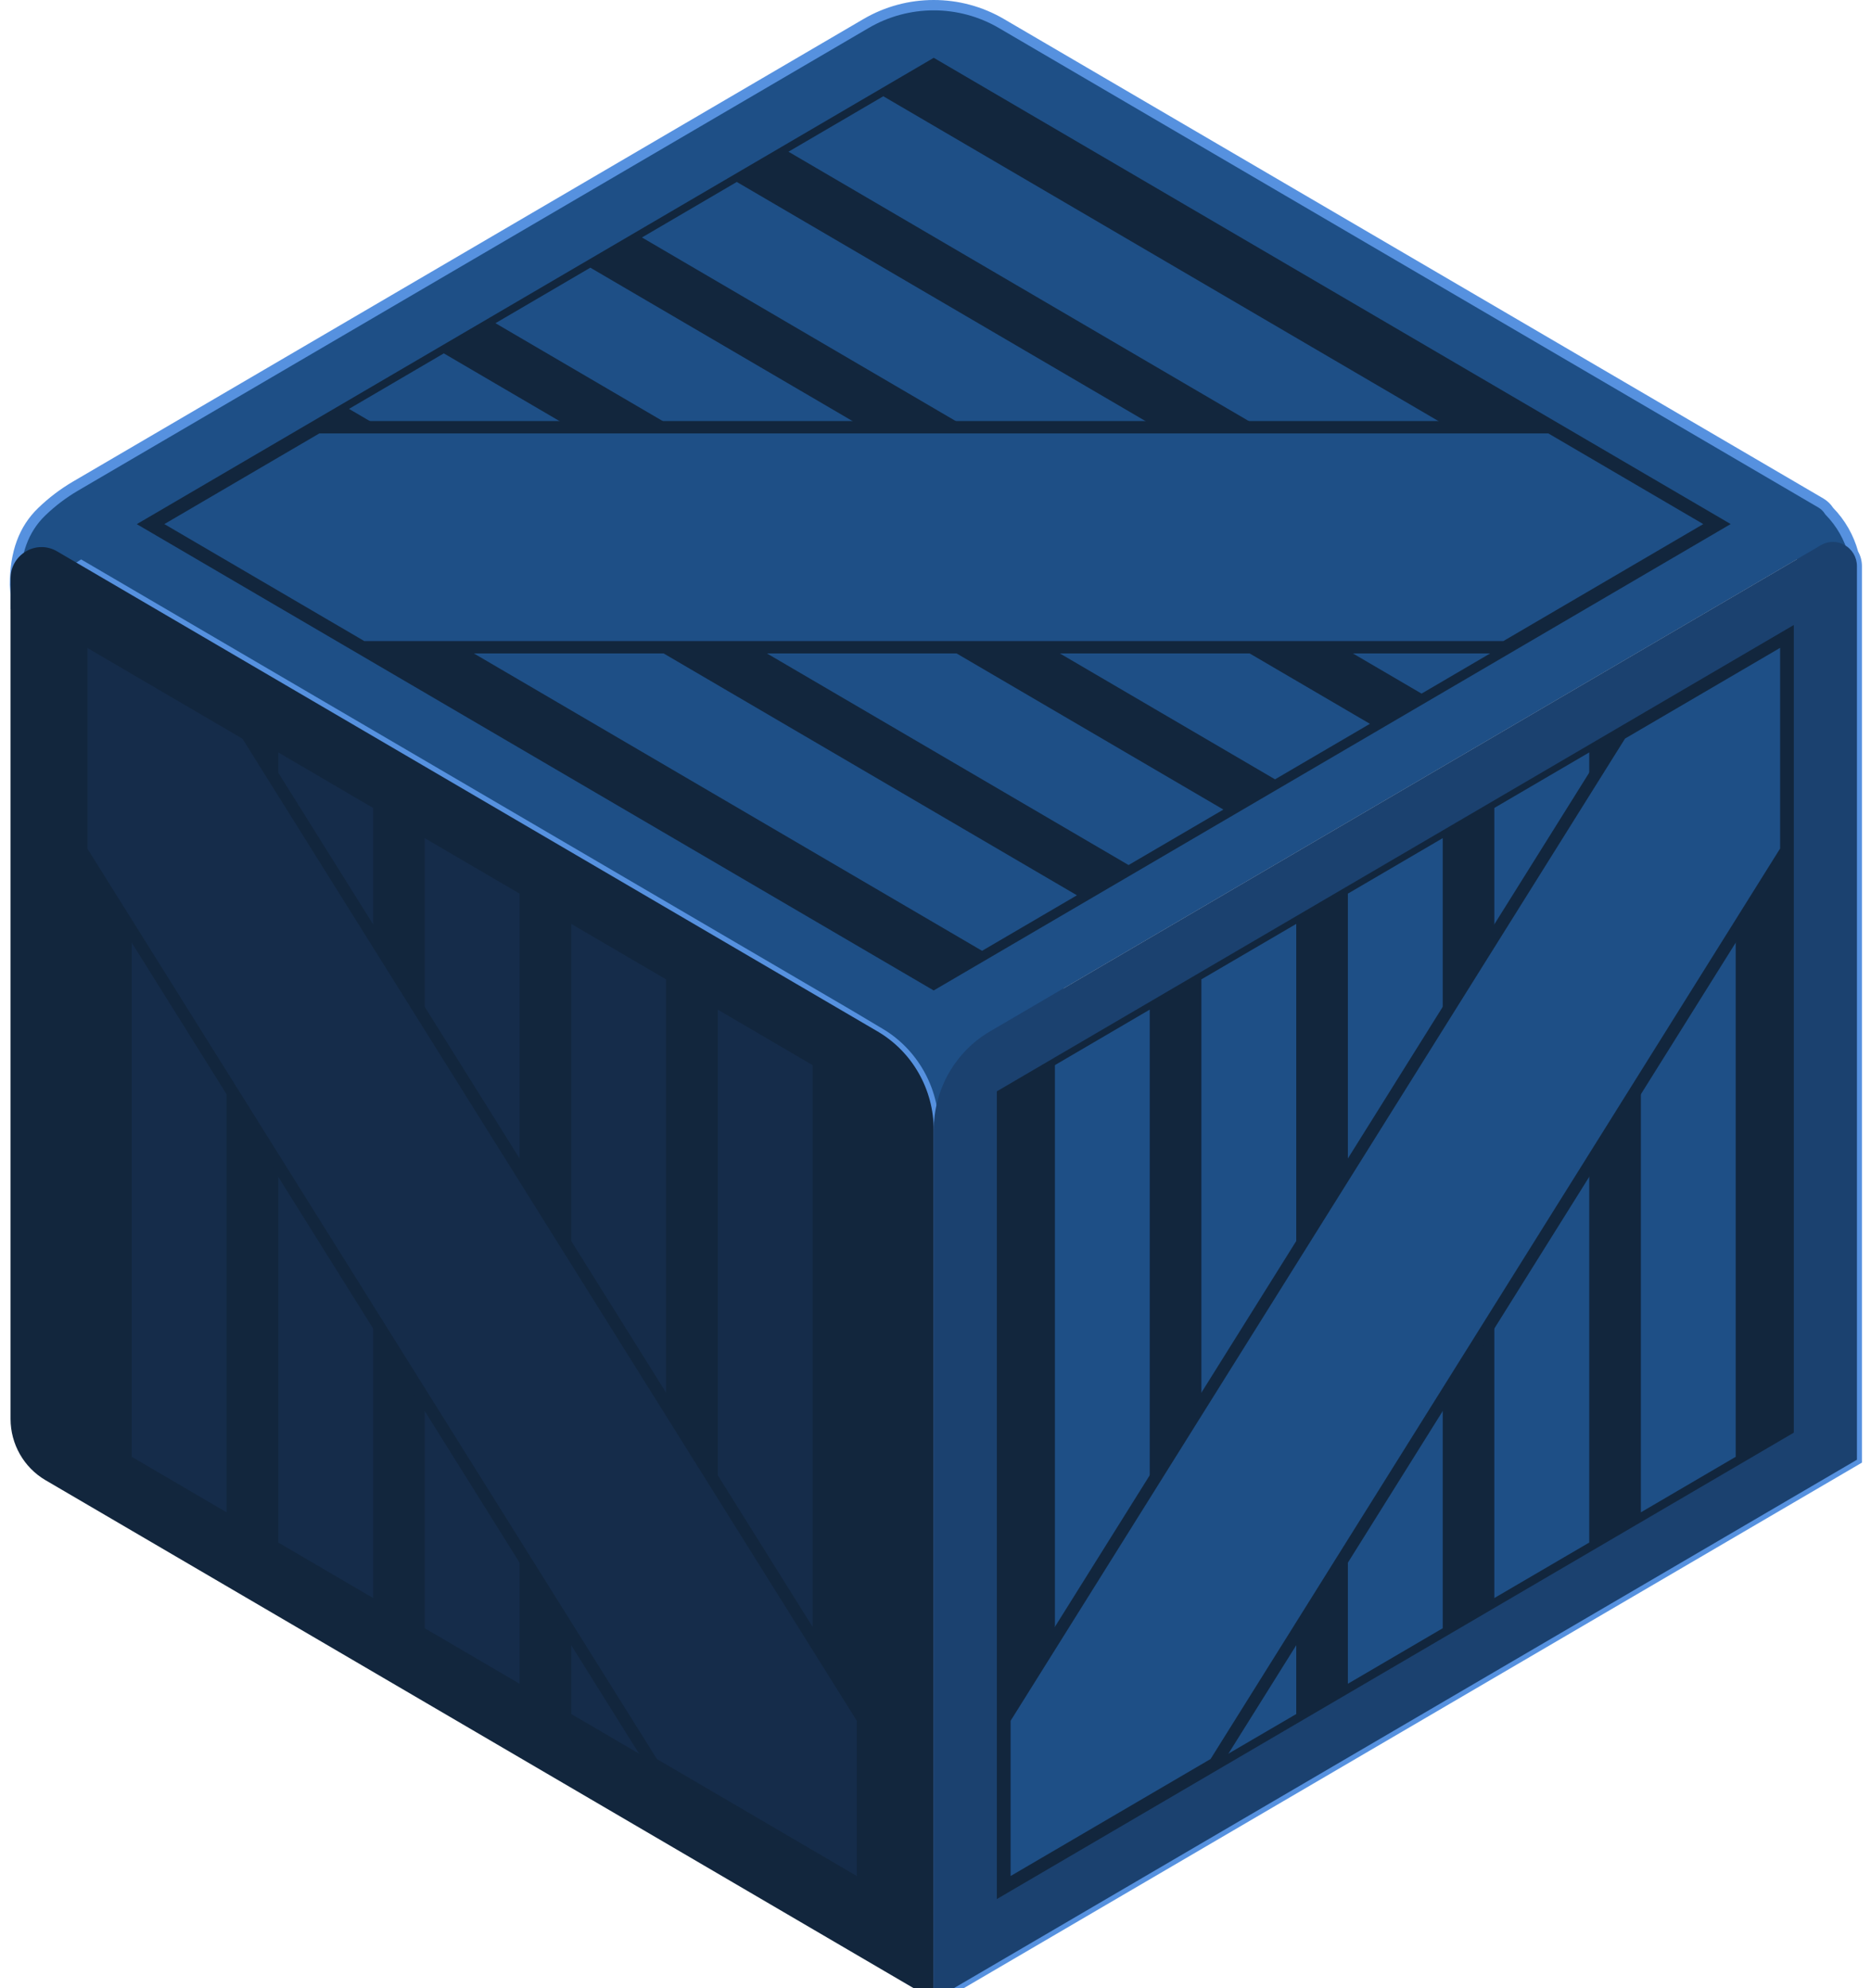 <svg width="64" height="68" viewBox="0 0 64 68" fill="none" xmlns="http://www.w3.org/2000/svg">
<path d="M63.517 19.792C63.517 18.924 63.172 18.094 62.568 17.481C62.5 17.372 62.407 17.276 62.285 17.205L34.255 0.804C32.821 -0.035 31.057 -0.035 29.623 0.804L1.952 16.994C1.859 17.048 1.778 17.115 1.71 17.189L1.425 17.506C0.747 18.163 0.363 19.073 0.363 20.022V20.837L2.521 19.796L28.756 35.252L33.333 41.852L36.386 33.803L61.478 19.123L61.363 19.397L63.521 19.794L63.517 19.792Z" fill="#1E4F86"/>
<path d="M31.94 1.977L59.2 17.924L31.938 33.876L4.679 17.927L31.94 1.977Z" fill="#12263D"/>
<path d="M36.838 30.621L33.593 32.52L6.926 16.917L10.172 15.018L36.838 30.621Z" fill="#1E4F86"/>
<path d="M41.848 27.689L38.604 29.586L11.938 13.985L15.181 12.086L41.848 27.689Z" fill="#1E4F86"/>
<path d="M46.86 24.756L43.614 26.655L16.948 11.054L20.193 9.155L46.86 24.756Z" fill="#1E4F86"/>
<path d="M51.869 21.824L48.626 23.723L21.959 8.122L25.203 6.223L51.869 21.824Z" fill="#1E4F86"/>
<path d="M56.881 18.893L53.638 20.791L26.971 5.189L30.215 3.292L56.881 18.893Z" fill="#1E4F86"/>
<path d="M53.017 14.612L58.678 17.924L51.48 22.138H12.396L5.201 17.927L10.863 14.612H53.017Z" fill="#1E4F86"/>
<path d="M51.537 22.349H12.34L4.78 17.927L10.807 14.401H53.072L59.097 17.927L51.535 22.351L51.537 22.349ZM12.454 21.925H51.426L58.262 17.925L52.963 14.824H10.923L5.622 17.925L12.456 21.923L12.454 21.925Z" fill="#12263D"/>
<path d="M31.765 68.71V38.581C31.765 37.318 31.098 36.135 30.023 35.495L28.993 34.882L2.785 19.549L0.41 21.128L0.336 20.005C0.336 18.861 0.652 18.006 1.304 17.377C1.665 17.027 2.065 16.724 2.496 16.471L29.536 0.651C31.018 -0.217 32.86 -0.217 34.342 0.651L62.372 17.05C62.506 17.13 62.619 17.236 62.704 17.368C63.108 17.782 63.406 18.301 63.56 18.865C63.645 19.016 63.69 19.187 63.69 19.363V50.025L63.604 50.075L31.762 68.704L31.765 68.71ZM2.775 19.133L2.868 19.187L29.169 34.577L30.201 35.192C31.381 35.894 32.115 37.195 32.115 38.583V68.097L63.344 49.826V19.367C63.344 19.246 63.313 19.131 63.253 19.03L63.234 18.984C63.094 18.462 62.822 17.987 62.448 17.607L62.423 17.575C62.368 17.483 62.291 17.412 62.201 17.358L34.168 0.958C32.794 0.153 31.086 0.153 29.712 0.958L2.672 16.779C2.265 17.017 1.885 17.305 1.545 17.634C0.967 18.192 0.687 18.966 0.687 19.994L0.72 20.498L2.775 19.133Z" fill="#5691DF"/>
<path d="M31.94 68.402L1.556 50.625C0.817 50.192 0.361 49.393 0.361 48.53V19.787C0.361 18.959 1.244 18.443 1.952 18.857L30.015 35.275C31.206 35.971 31.94 37.259 31.94 38.654V68.402Z" fill="#12263D"/>
<path d="M29.782 37.326V64.952L2.519 49V21.377L29.782 37.326Z" fill="#12263D"/>
<path d="M7.751 51.725L4.506 49.826V22.803L7.751 24.701V51.725Z" fill="#152C4A"/>
<path d="M12.762 54.656L9.518 52.758V25.734L12.762 27.633V54.656Z" fill="#152C4A"/>
<path d="M17.773 57.588L14.528 55.689V28.666L17.773 30.564V57.588Z" fill="#152C4A"/>
<path d="M22.783 60.519L19.54 58.623V31.599L22.783 33.496V60.519Z" fill="#152C4A"/>
<path d="M27.795 63.453L24.551 61.554V34.531L27.795 36.429V63.453Z" fill="#152C4A"/>
<path d="M29.52 58.796V64.534L22.323 60.323L2.781 29.086V21.793L8.443 25.107L29.52 58.796Z" fill="#152C4A"/>
<path d="M29.73 64.902L22.172 60.48L22.146 60.436L2.571 29.147V21.425L8.594 24.948L8.62 24.992L29.73 58.734V64.902ZM22.472 60.164L29.311 64.166V58.859L8.294 25.266L2.99 22.163V29.026L22.472 60.166V60.164Z" fill="#12263D"/>
<path d="M31.94 68.402L63.519 49.926V19.367C63.519 18.727 62.834 18.326 62.287 18.646L33.865 35.275C32.675 35.971 31.94 37.259 31.94 38.654V68.402Z" fill="#1B416F"/>
<path d="M34.098 37.326V64.952L61.359 49V21.377L34.098 37.326Z" fill="#12263D"/>
<path d="M56.128 51.725L59.372 49.826V22.803L56.128 24.701V51.725Z" fill="#1E4F86"/>
<path d="M51.116 54.656L54.362 52.758V25.734L51.116 27.633V54.656Z" fill="#1E4F86"/>
<path d="M46.106 57.588L49.35 55.689V28.666L46.106 30.564V57.588Z" fill="#1E4F86"/>
<path d="M41.095 60.519L44.34 58.623V31.599L41.095 33.496V60.519Z" fill="#1E4F86"/>
<path d="M36.085 63.453L39.328 61.554V34.531L36.085 36.429V63.453Z" fill="#1E4F86"/>
<path d="M34.358 58.796V64.534L41.557 60.323L61.099 29.086V21.793L55.435 25.107L34.358 58.796Z" fill="#1E4F86"/>
<path d="M34.15 64.902V58.734L34.183 58.681L55.287 24.946L61.309 21.422V29.144L61.276 29.197L41.708 60.477L34.15 64.9V64.902ZM34.569 58.857V64.164L41.409 60.162L60.891 29.021V22.158L55.586 25.261L34.569 58.855V58.857Z" fill="#12263D"/>
</svg>